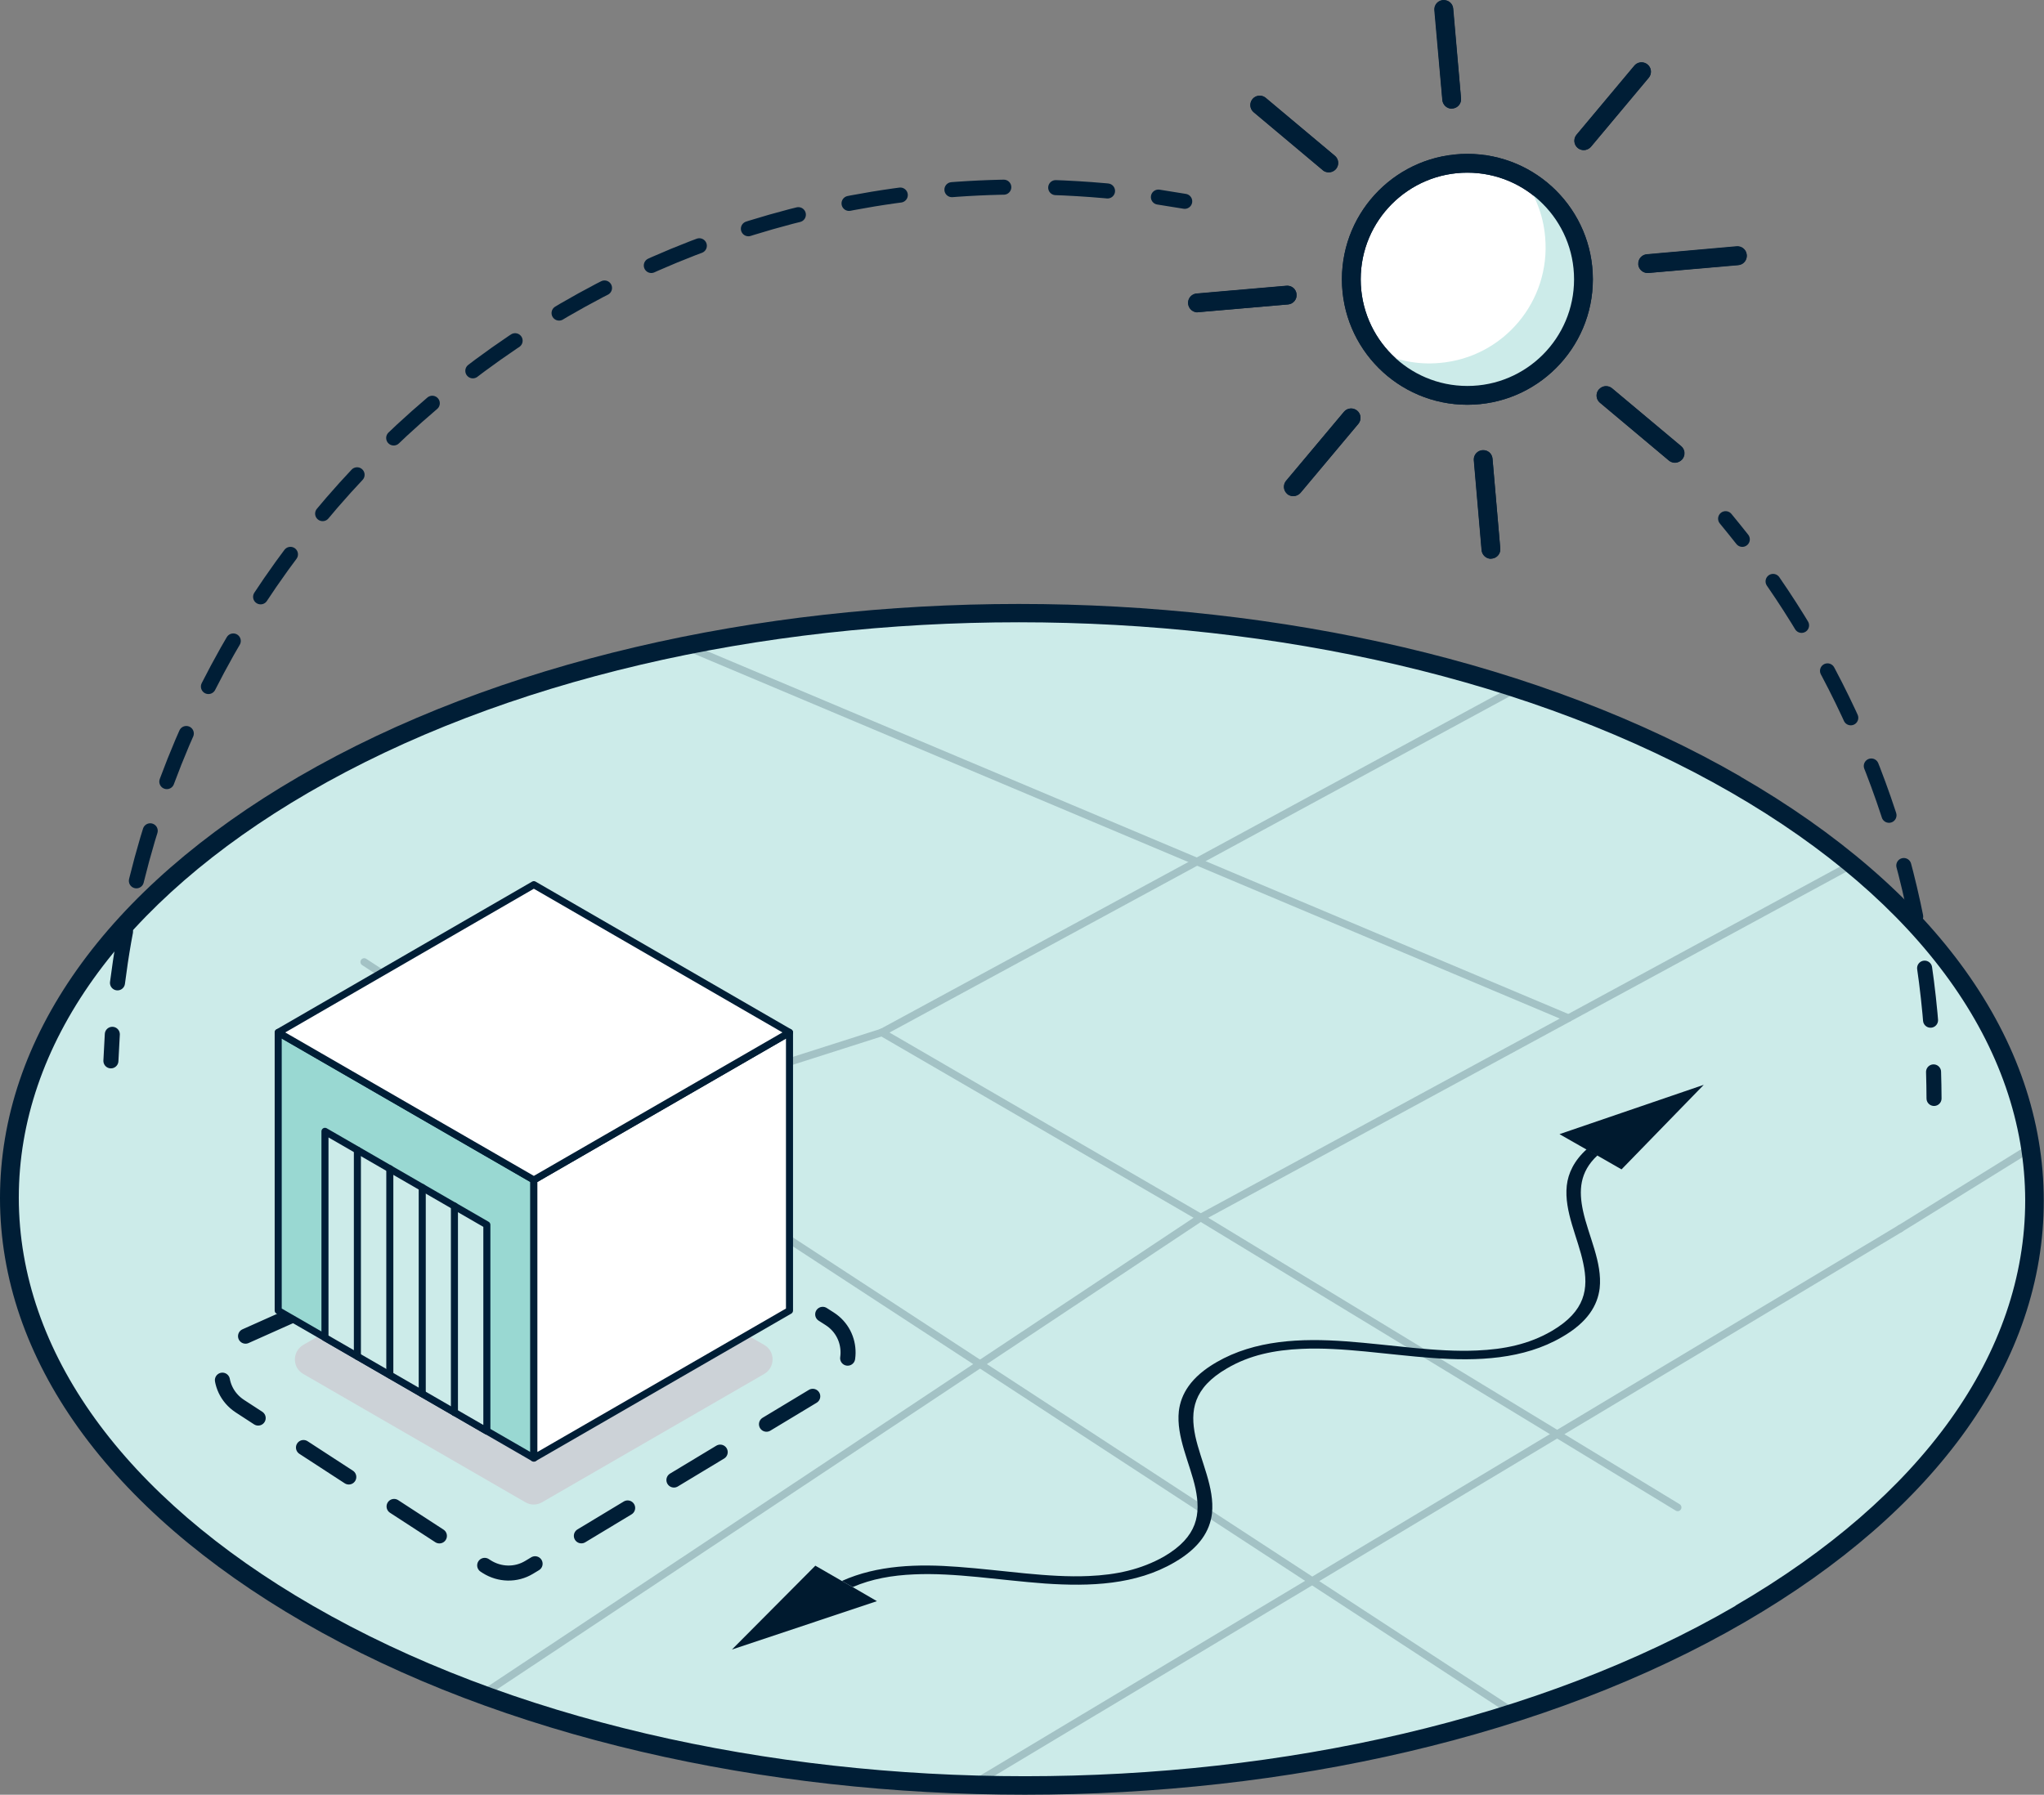 <?xml version="1.0" encoding="UTF-8"?>
<svg xmlns="http://www.w3.org/2000/svg" xmlns:xlink="http://www.w3.org/1999/xlink" viewBox="0 0 86.99 76.4">
  <rect x="0" y="0" width="86.99" height="76.4" fill="#808080" stroke="none"/>
  <clipPath id="a">
    <path d="m73.88 33.4c16.87 9.74 16.96 25.55.19 35.3-16.78 9.75-44.07 9.75-60.94 0-16.89-9.75-16.97-25.56-.2-35.31 16.78-9.75 44.07-9.75 60.96 0z"></path>
  </clipPath>
  <path d="m73.88 33.4c16.87 9.74 16.96 25.55.19 35.3-16.78 9.75-44.07 9.75-60.94 0-16.89-9.75-16.97-25.56-.2-35.31 16.78-9.75 44.07-9.75 60.96 0z" fill="#ccebe9" stroke="#001e38" stroke-linecap="round" stroke-linejoin="round" stroke-width=".3"></path>
  <g clip-path="url(#a)">
    <g style="opacity:.2;fill:none;stroke:#001e38;stroke-linecap:round;stroke-linejoin:round;stroke-width:.32">
      <path d="m64.49 29.33-26.96 14.62"></path>
      <path d="m51.1 51.83 27.75-15.05"></path>
      <path d="m86.45 48.84-5.58 3.46"></path>
      <path d="m37.53 43.95-20.56 6.56"></path>
      <path d="m20.6 72.09 30.5-20.26-13.57-7.88"></path>
      <path d="m80.87 52.3-39.57 23.72"></path>
      <path d="m64.37 72.87-48.87-31.92"></path>
      <path d="m66.75 43.34-37.42-15.77"></path>
      <path d="m51.1 51.83 20.3 12.34"></path>
    </g>
  </g>
  <path d="m10.45 56.88 14.48-6.47c.52-.23 1.13-.19 1.61.12l8.77 5.61c1.06.68 1.04 2.24-.04 2.89l-12.75 7.69c-.56.34-1.26.32-1.81-.03l-10.5-6.83c-1.13-.74-1-2.43.23-2.98z" style="fill:none;stroke:#001e36;stroke-dasharray:2.3 2.3;stroke-linecap:round;stroke-linejoin:round;stroke-width:.64"></path>
  <path d="m67.98 49.19c-.76.71-.79 1.5-.61 2.35.23 1.07.83 2.2.71 3.3-.09.73-.51 1.45-1.61 2.08-1.63.95-3.59 1.03-5.49.89-1.92-.14-3.85-.47-5.58-.39-1.15.05-2.21.26-3.18.83-1.45.84-1.57 1.81-1.35 2.88.23 1.07.83 2.2.71 3.3-.09.73-.51 1.45-1.6 2.08-1.64.96-3.6 1.03-5.5.9-1.92-.14-3.85-.47-5.58-.39-.93.04-1.8.19-2.61.54l-.46-.26c1.51-.68 3.24-.73 4.94-.6 1.92.14 3.84.47 5.57.39 1.16-.05 2.21-.27 3.2-.83 1.45-.85 1.56-1.81 1.34-2.89-.23-1.07-.83-2.2-.71-3.3.09-.73.51-1.45 1.6-2.08 1.64-.95 3.6-1.03 5.51-.89 1.92.14 3.84.47 5.57.39 1.16-.05 2.21-.26 3.19-.83 1.45-.85 1.57-1.81 1.34-2.89-.22-1.07-.82-2.2-.7-3.3.06-.53.31-1.06.85-1.55l.46.26z" fill="#001a2f"></path>
  <path d="m37.32 68.16-6.17 2.06 3.55-3.57 1.11.64.46.26z" fill="#001a2f"></path>
  <path d="m72.51 46.18-3.5 3.6-1.03-.59-.47-.26-1.14-.65z" fill="#001a2f"></path>
  <path d="m22.36 63.95-9.45-5.46c-.48-.27-.48-.96 0-1.24l9.45-5.46c.22-.13.49-.13.71 0l9.45 5.46c.48.27.48.96 0 1.24l-9.45 5.46c-.22.13-.49.13-.71 0z" fill="#ccd2d7"></path>
  <path d="m22.72 50.23v11.84l-10.88-6.28v-11.84z" fill="#99d8d2" stroke="#001e38" stroke-linecap="round" stroke-linejoin="round" stroke-width=".3"></path>
  <path d="m22.72 50.23v11.84l10.88-6.28v-11.84z" fill="#fff" stroke="#001e36" stroke-linecap="round" stroke-linejoin="round" stroke-width=".3"></path>
  <path d="m22.72 50.23-10.88-6.28 10.88-6.29 10.88 6.29z" fill="#fff" stroke="#001e36" stroke-linecap="round" stroke-linejoin="round" stroke-width=".3"></path>
  <path d="m13.83 56.94 6.89 3.98v-8.78l-6.89-3.98z" fill="#ccebe9" stroke="#001e38" stroke-linecap="round" stroke-linejoin="round" stroke-width=".3"></path>
  <path d="m15.21 48.96v8.78" fill="#fff" stroke="#001e36" stroke-linecap="round" stroke-linejoin="round" stroke-width=".3"></path>
  <path d="m16.59 49.75v8.78" fill="#fff" stroke="#001e36" stroke-linecap="round" stroke-linejoin="round" stroke-width=".3"></path>
  <path d="m17.97 50.55v8.78" fill="#fff" stroke="#001e36" stroke-linecap="round" stroke-linejoin="round" stroke-width=".3"></path>
  <path d="m19.34 51.34v8.79" fill="#fff" stroke="#001e36" stroke-linecap="round" stroke-linejoin="round" stroke-width=".3"></path>
  <path d="m74.08 33.06c-16.97-9.8-44.49-9.8-61.36 0-8.21 4.77-12.72 11.14-12.72 17.94 0 6.84 4.6 13.25 12.92 18.06 8.48 4.9 19.6 7.34 30.7 7.34 11.11 0 22.21-2.45 30.64-7.35 8.21-4.77 12.73-11.15 12.72-17.94 0-6.84-4.59-13.25-12.91-18.05zm-.22 35.3c-16.64 9.67-43.8 9.67-60.54 0-8.06-4.65-12.51-10.82-12.52-17.37 0-6.5 4.37-12.62 12.33-17.25 8.32-4.84 19.27-7.25 30.23-7.25s21.94 2.42 30.32 7.25c8.06 4.65 12.5 10.82 12.51 17.36 0 6.5-4.37 12.62-12.33 17.25z" fill="#001e36"></path>
  <path d="m61.78 4.62s.02 0 .04 0c.22-.02.38-.21.36-.43l-.33-3.82c-.02-.22-.19-.37-.43-.36-.22.02-.38.21-.36.43l.33 3.82c.02.21.19.37.4.37z" fill="#001e36"></path>
  <path d="m63.45 23.78s.02 0 .04 0c.22-.02.38-.21.36-.43l-.33-3.82c-.02-.22-.19-.38-.43-.36-.22.02-.38.21-.36.43l.33 3.82c.02.21.19.37.4.37z" fill="#001e36"></path>
  <path d="m56.29 7.24c.07.06.17.09.26.09.11 0 .23-.05.31-.14.14-.17.12-.42-.05-.56l-2.94-2.46c-.17-.14-.42-.12-.56.05s-.12.42.05.56l2.94 2.46z" fill="#001e36"></path>
  <path d="m68.04 16.58c-.14.17-.12.42.05.56l2.94 2.46c.07.06.17.09.26.09.11 0 .23-.05.31-.14.14-.17.12-.42-.05-.56l-2.94-2.46c-.17-.14-.42-.12-.56.05z" fill="#001e36"></path>
  <path d="m50.96 13.29s.02 0 .04 0l3.82-.33c.22-.02.38-.21.36-.43s-.19-.38-.43-.36l-3.82.33c-.22.02-.38.21-.36.43.02.21.19.37.4.37z" fill="#001e36"></path>
  <path d="m69.72 11.25c.02.21.19.37.4.37h.04l3.82-.33c.22-.02.38-.21.36-.43s-.19-.38-.43-.36l-3.82.33c-.22.02-.38.21-.36.43z" fill="#001e36"></path>
  <path d="m54.78 21.03c.07.06.17.09.26.09.11 0 .23-.05.31-.14l2.46-2.94c.14-.17.12-.42-.05-.56s-.42-.12-.56.05l-2.46 2.94c-.14.17-.12.42.05.56z" fill="#001e36"></path>
  <path d="m67.4 6.39c.11 0 .23-.05.31-.14l2.46-2.94c.14-.17.12-.42-.05-.56s-.42-.12-.56.05l-2.46 2.94c-.14.17-.12.42.05.56.07.06.17.09.26.09z" fill="#001e36"></path>
  <g stroke-linecap="round" stroke-linejoin="round">
    <path d="m4.72 45.16c.02-.38.04-.76.06-1.13" fill="none" stroke="#001e36" stroke-width=".64"></path>
    <path d="m5 41.84c2.42-19.11 18.73-33.88 38.5-33.88 1.59 0 3.16.1 4.71.28" fill="none" stroke="#001e36" stroke-dasharray="2.21 2.21" stroke-width=".64"></path>
    <path d="m49.3 8.39c.37.06.75.12 1.12.18" fill="none" stroke="#001e36" stroke-width=".64"></path>
    <path d="m73.44 22.08c.24.29.48.59.71.88" fill="none" stroke="#001e36" stroke-width=".64"></path>
    <path d="m75.46 24.75c3.92 5.68 6.36 12.45 6.78 19.76" fill="none" stroke="#001e36" stroke-dasharray="2.23 2.23" stroke-width=".64"></path>
    <path d="m82.29 45.63c.01.38.02.75.02 1.13" fill="none" stroke="#001e36" stroke-width=".64"></path>
    <path d="m61.78 4.22-.34-3.82" fill="#fff" stroke="#001e36" stroke-width=".8"></path>
    <path d="m63.45 23.38-.33-3.82" fill="#fff" stroke="#001e36" stroke-width=".8"></path>
    <path d="m56.55 6.94-2.94-2.47" fill="#fff" stroke="#001e36" stroke-width=".8"></path>
    <path d="m71.28 19.3-2.93-2.46" fill="#fff" stroke="#001e36" stroke-width=".8"></path>
    <path d="m54.78 12.56-3.82.33" fill="#fff" stroke="#001e36" stroke-width=".8"></path>
    <path d="m73.94 10.88-3.82.34" fill="#fff" stroke="#001e36" stroke-width=".8"></path>
    <path d="m57.5 17.79-2.46 2.93" fill="#fff" stroke="#001e36" stroke-width=".8"></path>
    <path d="m69.86 3.05-2.46 2.94" fill="#fff" stroke="#001e36" stroke-width=".8"></path>
    <circle cx="62.45" cy="11.89" fill="#fff" r="4.94" stroke="#001e36" stroke-width=".8"></circle>
  </g>
  <path d="m64.75 7.51c.56.72.93 1.61 1.01 2.59.24 2.72-1.77 5.12-4.49 5.35-.98.09-1.92-.12-2.73-.55.99 1.28 2.6 2.05 4.34 1.9 2.72-.24 4.73-2.63 4.49-5.35-.15-1.74-1.19-3.19-2.63-3.94z" fill="#ccebe9"></path>
  <circle cx="62.45" cy="11.89" fill="none" r="4.94" stroke="#001e36" stroke-linecap="round" stroke-linejoin="round" stroke-width=".8"></circle>
</svg>
